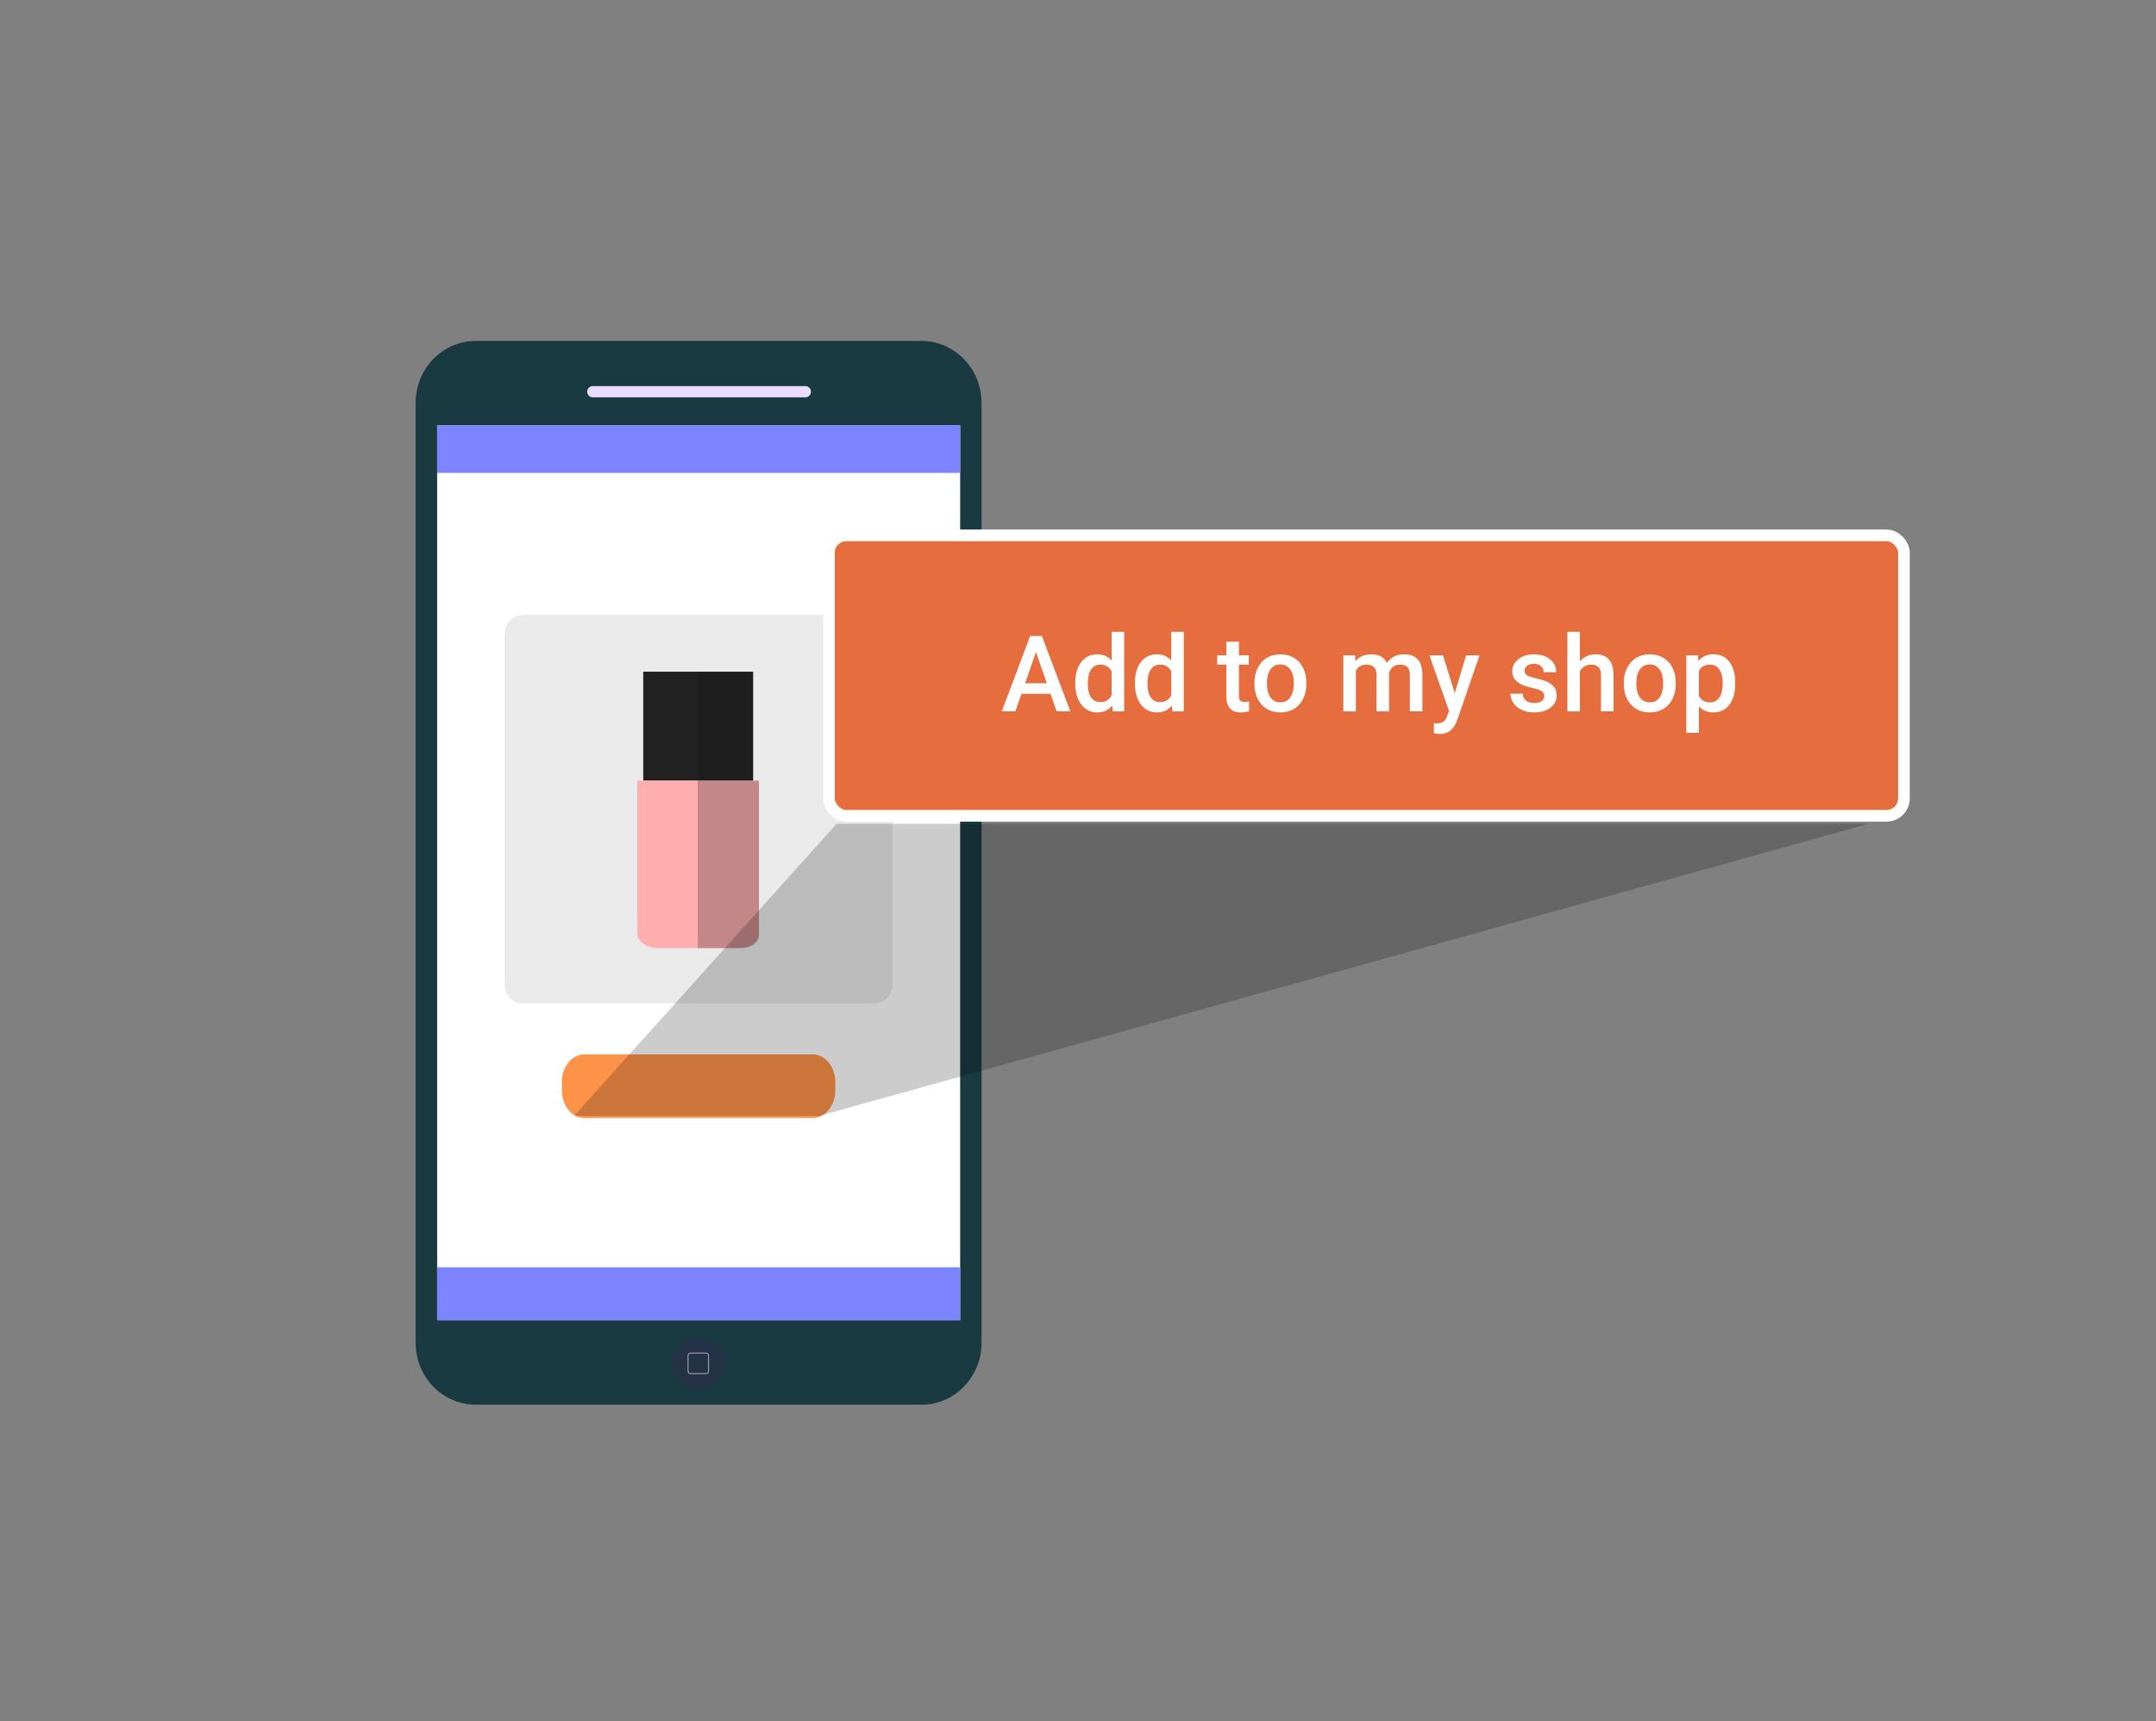 <svg width="278" height="222" viewBox="0 0 278 222" fill="none" xmlns="http://www.w3.org/2000/svg">
<rect x="0" y="0" width="278" height="222" fill="#808080" stroke="none"/>
<g clip-path="url(#clip0_216_453)">
<path d="M118.815 43.97H61.34C57.06 43.97 53.59 47.55 53.59 51.967V173.166C53.59 177.623 57.101 181.163 61.34 181.163H118.815C123.09 181.163 126.565 177.587 126.565 173.166V51.967C126.565 47.51 123.054 43.97 118.815 43.97Z" fill="#1A3A41"/>
<path d="M123.804 54.87H56.368V170.265H123.804V54.87Z" fill="white"/>
<path d="M103.847 51.243H76.434C76.035 51.243 75.711 50.919 75.711 50.52C75.711 50.12 76.035 49.796 76.434 49.796H103.847C104.245 49.796 104.569 50.12 104.569 50.52C104.569 50.919 104.245 51.243 103.847 51.243Z" fill="#EADCFF"/>
<path opacity="0.3" d="M90.584 179.096C92.389 178.803 93.615 177.099 93.322 175.29C93.029 173.482 91.328 172.254 89.522 172.548C87.717 172.841 86.491 174.545 86.784 176.354C87.077 178.162 88.778 179.39 90.584 179.096Z" fill="#392054"/>
<path d="M91.035 177.206H89.06C88.844 177.206 88.668 177.029 88.668 176.813V174.834C88.668 174.618 88.844 174.442 89.06 174.442H91.035C91.251 174.442 91.427 174.618 91.427 174.834V176.813C91.427 177.029 91.251 177.206 91.035 177.206ZM89.06 174.548C88.903 174.548 88.774 174.677 88.774 174.834V176.813C88.774 176.971 88.903 177.099 89.06 177.099H91.035C91.193 177.099 91.321 176.971 91.321 176.813V174.834C91.321 174.677 91.193 174.548 91.035 174.548H89.06Z" fill="#BCB3C5"/>
<path d="M123.804 163.439H56.368V170.265H123.804V163.439Z" fill="#7C84FF"/>
<path d="M123.804 54.87H56.368V60.993H123.804V54.87Z" fill="#7C84FF"/>
<path d="M112.698 79.296H67.457C66.138 79.296 65.069 80.367 65.069 81.689V127.015C65.069 128.337 66.138 129.408 67.457 129.408H112.698C114.017 129.408 115.086 128.337 115.086 127.015V81.689C115.086 80.367 114.017 79.296 112.698 79.296Z" fill="#EAEAEA"/>
<path d="M90.025 86.627H82.942V100.681H90.025H97.107V86.627H90.025Z" fill="#212121"/>
<path d="M90.024 100.681H82.181V120.354C82.181 121.417 83.393 122.278 84.888 122.278H95.16C96.654 122.278 97.867 121.417 97.867 120.354V100.681H90.024V100.681Z" fill="#FFAEAE"/>
<g style="mix-blend-mode:overlay" opacity="0.25">
<path d="M97.865 100.681H97.105V86.627H89.964V122.278H95.643C96.868 122.278 97.864 121.572 97.864 120.699V118.185H97.862C97.862 118.177 97.864 118.167 97.864 118.159V100.681H97.865Z" fill="#121212"/>
</g>
<path d="M75.352 135.981H104.803C106.405 135.981 107.706 137.585 107.706 139.561V140.617C107.706 142.592 106.405 144.196 104.803 144.196H75.352C73.749 144.196 72.448 142.592 72.448 140.617V139.561C72.448 137.585 73.749 135.98 75.353 135.98L75.352 135.981Z" fill="#FE9249"/>
</g>
<path d="M74.023 143.91L107.877 106.243H240.945L105.645 143.91H74.023Z" fill="black" fill-opacity="0.2"/>
<rect x="106.882" y="69.045" width="138.62" height="36.168" rx="2.25" fill="#E66E3E" stroke="white" stroke-width="1.5"/>
<path d="M135.461 89.481H131.71L130.923 91.743H129.173L132.832 82.022H134.342L138.008 91.743H136.251L135.458 89.481H135.461ZM132.18 88.121H134.987L133.582 84.089L132.177 88.121H132.18Z" fill="white"/>
<path d="M138.646 88.078C138.646 86.965 138.903 86.07 139.416 85.397C139.929 84.723 140.62 84.386 141.486 84.386C142.249 84.386 142.864 84.653 143.335 85.188V81.49H144.95V91.747H143.486L143.407 91.001C142.923 91.588 142.279 91.882 141.472 91.882C140.666 91.882 139.949 91.542 139.426 90.862C138.903 90.181 138.643 89.254 138.643 88.085L138.646 88.078ZM140.261 88.217C140.261 88.95 140.403 89.524 140.683 89.937C140.966 90.35 141.364 90.555 141.884 90.555C142.545 90.555 143.029 90.257 143.335 89.666V86.582C143.039 86.004 142.558 85.713 141.897 85.713C141.374 85.713 140.969 85.922 140.686 86.338C140.403 86.754 140.261 87.381 140.261 88.217V88.217Z" fill="white"/>
<path d="M146.339 88.078C146.339 86.965 146.595 86.07 147.109 85.397C147.622 84.723 148.313 84.386 149.178 84.386C149.942 84.386 150.557 84.653 151.028 85.188V81.49H152.643V91.747H151.179L151.1 91.001C150.616 91.588 149.971 91.882 149.165 91.882C148.359 91.882 147.642 91.542 147.119 90.862C146.595 90.181 146.335 89.254 146.335 88.085L146.339 88.078ZM147.954 88.217C147.954 88.95 148.096 89.524 148.376 89.937C148.659 90.35 149.057 90.555 149.577 90.555C150.238 90.555 150.722 90.257 151.028 89.666V86.582C150.731 86.004 150.251 85.713 149.59 85.713C149.067 85.713 148.662 85.922 148.379 86.338C148.096 86.754 147.954 87.381 147.954 88.217V88.217Z" fill="white"/>
<path d="M159.751 82.764V84.521H161.021V85.723H159.751V89.755C159.751 90.033 159.807 90.231 159.916 90.353C160.024 90.475 160.219 90.538 160.498 90.538C160.686 90.538 160.873 90.515 161.064 90.472V91.727C160.696 91.829 160.34 91.879 159.998 91.879C158.758 91.879 158.136 91.192 158.136 89.815V85.723H156.951V84.521H158.136V82.764H159.751Z" fill="white"/>
<path d="M161.751 88.065C161.751 87.358 161.89 86.721 162.169 86.153C162.449 85.585 162.841 85.149 163.347 84.845C163.854 84.541 164.433 84.389 165.091 84.389C166.062 84.389 166.852 84.703 167.457 85.33C168.063 85.958 168.388 86.79 168.438 87.827L168.444 88.207C168.444 88.92 168.309 89.554 168.036 90.115C167.763 90.677 167.372 91.109 166.865 91.417C166.358 91.724 165.769 91.879 165.104 91.879C164.088 91.879 163.275 91.539 162.666 90.862C162.057 90.181 161.751 89.277 161.751 88.147V88.068V88.065ZM163.367 88.203C163.367 88.947 163.518 89.528 163.824 89.95C164.13 90.37 164.555 90.581 165.101 90.581C165.647 90.581 166.072 90.367 166.375 89.941C166.677 89.514 166.829 88.887 166.829 88.065C166.829 87.335 166.671 86.757 166.358 86.328C166.046 85.898 165.621 85.687 165.085 85.687C164.548 85.687 164.137 85.898 163.828 86.318C163.518 86.737 163.36 87.368 163.36 88.203H163.367Z" fill="white"/>
<path d="M174.727 84.521L174.773 85.274C175.28 84.683 175.971 84.386 176.849 84.386C177.81 84.386 178.471 84.756 178.827 85.496C179.35 84.756 180.087 84.386 181.035 84.386C181.828 84.386 182.42 84.607 182.808 85.046C183.196 85.486 183.394 86.136 183.404 86.995V91.743H181.788V87.044C181.788 86.585 181.689 86.249 181.489 86.037C181.288 85.823 180.959 85.717 180.498 85.717C180.13 85.717 179.83 85.816 179.597 86.014C179.363 86.212 179.202 86.47 179.106 86.793L179.113 91.747H177.497V86.992C177.474 86.143 177.043 85.717 176.201 85.717C175.553 85.717 175.095 85.981 174.826 86.513V91.747H173.21V84.521H174.733H174.727Z" fill="white"/>
<path d="M187.579 89.422L189.043 84.521H190.767L187.908 92.84C187.47 94.055 186.723 94.663 185.674 94.663C185.44 94.663 185.18 94.623 184.894 94.541V93.279L185.2 93.299C185.608 93.299 185.914 93.223 186.121 93.074C186.328 92.926 186.49 92.675 186.611 92.325L186.845 91.704L184.318 84.518H186.062L187.585 89.419L187.579 89.422Z" fill="white"/>
<path d="M199.121 89.782C199.121 89.491 199.003 89.273 198.766 89.121C198.529 88.97 198.134 88.838 197.584 88.722C197.035 88.606 196.574 88.461 196.206 88.283C195.4 87.89 194.995 87.325 194.995 86.579C194.995 85.955 195.255 85.436 195.781 85.017C196.308 84.597 196.969 84.389 197.779 84.389C198.637 84.389 199.335 84.604 199.865 85.03C200.394 85.456 200.661 86.011 200.661 86.694H199.045C199.045 86.384 198.93 86.123 198.7 85.915C198.47 85.707 198.164 85.605 197.782 85.605C197.426 85.605 197.137 85.687 196.913 85.852C196.689 86.017 196.578 86.239 196.578 86.513C196.578 86.76 196.683 86.955 196.89 87.094C197.097 87.233 197.519 87.371 198.154 87.51C198.789 87.649 199.286 87.817 199.648 88.012C200.01 88.207 200.276 88.438 200.454 88.709C200.628 88.98 200.717 89.31 200.717 89.696C200.717 90.347 200.447 90.872 199.911 91.275C199.374 91.677 198.67 91.879 197.802 91.879C197.213 91.879 196.686 91.773 196.225 91.559C195.765 91.344 195.406 91.05 195.146 90.677C194.89 90.304 194.761 89.901 194.761 89.468H196.331C196.354 89.851 196.499 90.145 196.762 90.353C197.025 90.561 197.38 90.664 197.818 90.664C198.256 90.664 198.568 90.581 198.789 90.419C199.009 90.257 199.121 90.043 199.121 89.782V89.782Z" fill="white"/>
<path d="M203.711 85.307C204.237 84.693 204.905 84.386 205.715 84.386C207.248 84.386 208.028 85.264 208.051 87.025V91.743H206.435V87.084C206.435 86.585 206.327 86.232 206.113 86.027C205.899 85.819 205.583 85.717 205.165 85.717C204.517 85.717 204.033 86.007 203.714 86.585V91.747H202.099V81.49H203.714V85.311L203.711 85.307Z" fill="white"/>
<path d="M209.381 88.065C209.381 87.358 209.52 86.721 209.799 86.153C210.079 85.585 210.47 85.149 210.977 84.845C211.484 84.541 212.063 84.389 212.721 84.389C213.692 84.389 214.482 84.703 215.087 85.33C215.692 85.958 216.018 86.79 216.068 87.827L216.074 88.207C216.074 88.92 215.939 89.554 215.666 90.115C215.393 90.677 215.001 91.109 214.495 91.417C213.988 91.724 213.399 91.879 212.734 91.879C211.718 91.879 210.905 91.539 210.296 90.862C209.687 90.181 209.381 89.277 209.381 88.147V88.068V88.065ZM210.997 88.203C210.997 88.947 211.148 89.528 211.454 89.95C211.76 90.37 212.185 90.581 212.731 90.581C213.277 90.581 213.702 90.367 214.004 89.941C214.307 89.514 214.459 88.887 214.459 88.065C214.459 87.335 214.301 86.757 213.988 86.328C213.675 85.898 213.251 85.687 212.715 85.687C212.178 85.687 211.767 85.898 211.458 86.318C211.148 86.737 210.99 87.368 210.99 88.203H210.997Z" fill="white"/>
<path d="M223.743 88.207C223.743 89.323 223.49 90.215 222.987 90.882C222.48 91.545 221.802 91.879 220.95 91.879C220.16 91.879 219.528 91.618 219.055 91.096V94.521H217.439V84.518H218.93L218.995 85.251C219.469 84.673 220.114 84.383 220.93 84.383C221.809 84.383 222.496 84.71 222.997 85.367C223.497 86.024 223.743 86.935 223.743 88.101V88.2V88.207ZM222.134 88.068C222.134 87.348 221.993 86.774 221.707 86.351C221.42 85.928 221.012 85.717 220.479 85.717C219.818 85.717 219.344 85.991 219.055 86.539V89.746C219.347 90.307 219.825 90.588 220.493 90.588C221.006 90.588 221.411 90.38 221.7 89.964C221.99 89.547 222.134 88.917 222.134 88.071V88.068Z" fill="white"/>
<defs>
<clipPath id="clip0_216_453">
<rect width="72.975" height="137.194" fill="white" transform="translate(53.59 43.97)"/>
</clipPath>
</defs>
</svg>
